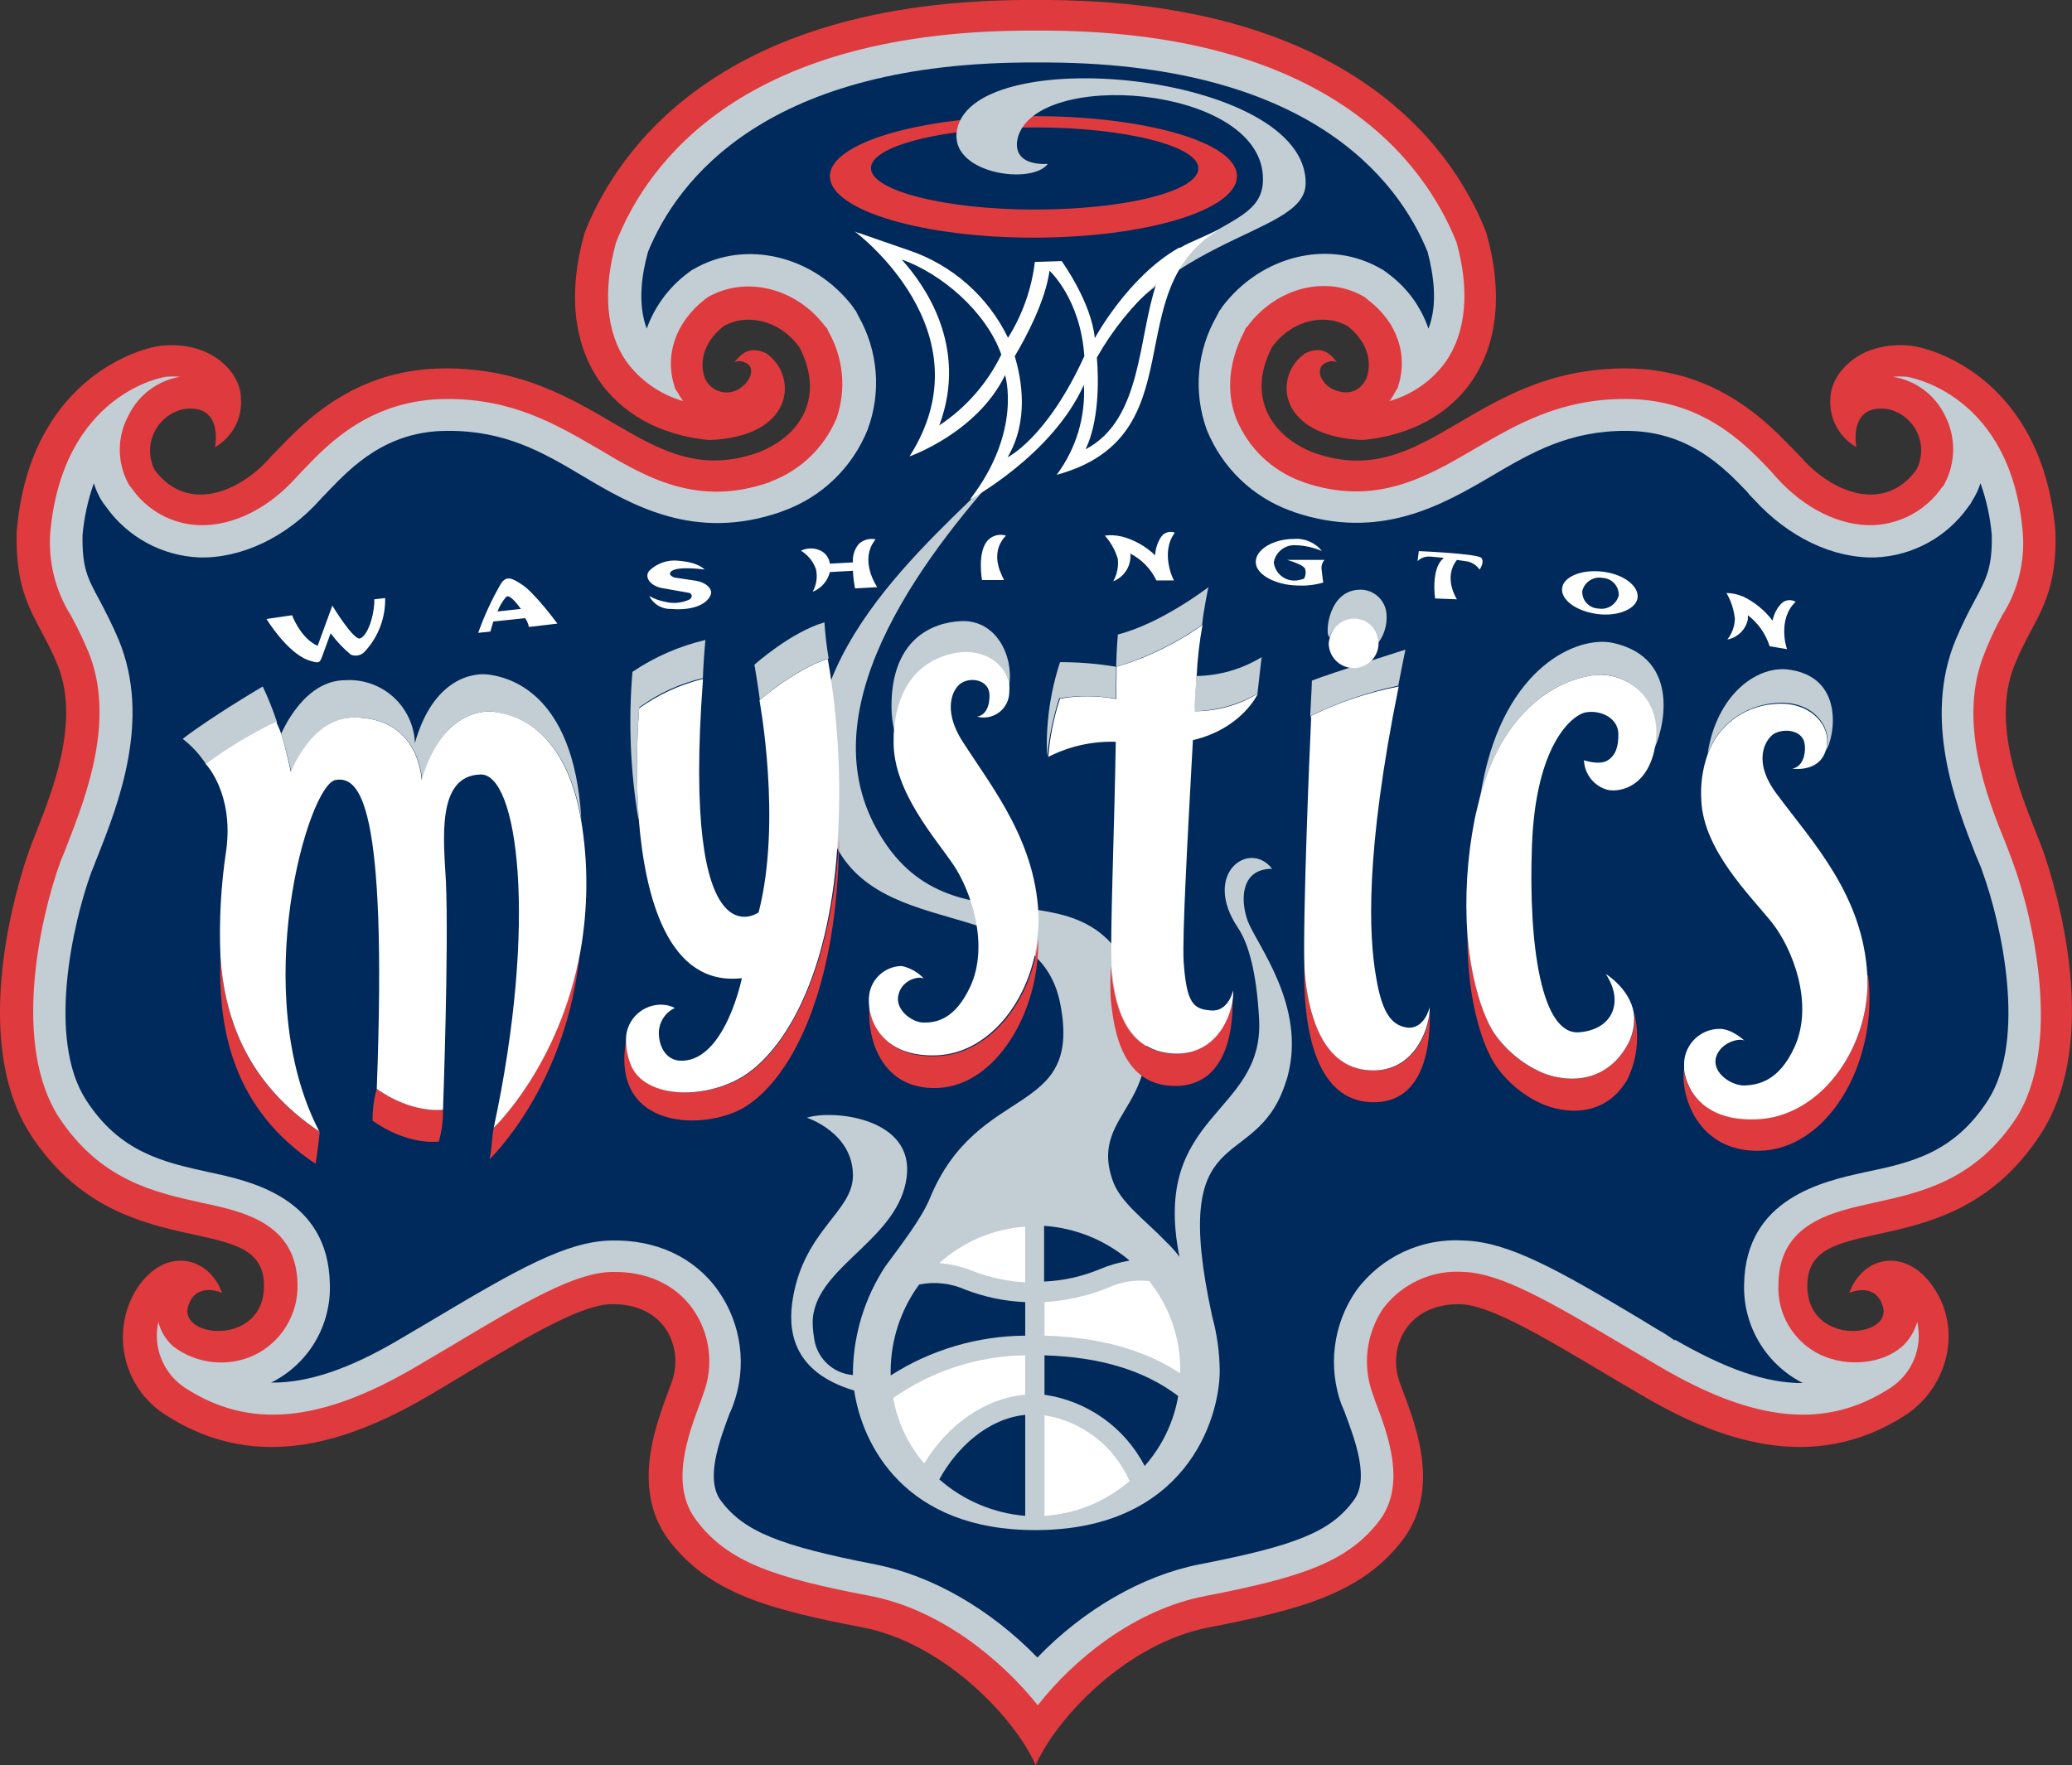 <?xml version="1.0" encoding="UTF-8"?>
<!DOCTYPE svg PUBLIC "-//W3C//DTD SVG 1.1//EN" "http://www.w3.org/Graphics/SVG/1.1/DTD/svg11.dtd">
<!-- Creator: CorelDRAW 2019 (64-Bit) -->
<svg xmlns="http://www.w3.org/2000/svg" xml:space="preserve" width="184.146mm" height="156.911mm" version="1.1" style="shape-rendering:geometricPrecision; text-rendering:geometricPrecision; image-rendering:optimizeQuality; fill-rule:evenodd; clip-rule:evenodd"
viewBox="0 0 183.84 156.651"
 xmlns:xlink="http://www.w3.org/1999/xlink"
 xmlns:xodm="http://www.corel.com/coreldraw/odm/2003">
 <rect x="0" y="0" width="183.84" height="156.651" fill="#333333" stroke="none"/>
 <defs>
  <style type="text/css">
   <![CDATA[
    .fil2 {fill:#002A5C}
    .fil1 {fill:#C3CDD4}
    .fil0 {fill:#DF3A3D}
    .fil3 {fill:white}
   ]]>
  </style>
 </defs>
 <g id="Layer_x0020_1">
  <g id="_844590384">
   <path class="fil0" d="M181.263 75.463c-1.34,-3.608 -4.872,-10.786 -2.492,-16.513 1.673,-4.128 3.756,-5.542 3.607,-11.752 -1.153,-13.389 -10.674,-16.253 -12.793,-16.513 -4.537,-0.484 -7.103,2.38 -7.179,4.612 -0.153,1.787 0.747,3.501 2.306,4.388 0,0 -0.781,-3.868 2.752,-3.385 1.151,0.234 2.124,0.995 2.629,2.056 0.505,1.06 0.482,2.296 -0.063,3.337 -2.826,3.868 -7.476,2.083 -10.301,-1.19 -2.083,-2.046 -6.621,-7.736 -15.361,-7.81 -13.797,-0.075 -17.777,11.046 -27.818,7.475 -3.831,-1.488 -5.951,-5.02 -3.682,-9.372 1.822,-2.492 4.76,-2.975 6.694,-1.86 1.488,1.153 2.305,2.864 1.674,4.649 -0.633,1.264 -1.822,1.599 -3.236,0.818 -1.004,-0.744 -1.079,-1.599 -0.632,-2.046 0.781,-0.558 1.264,-0.186 1.264,-0.186 -0.744,-1.042 -1.562,-1.413 -2.827,-0.818 -2.827,1.934 -2.566,7.364 5.095,7.698 8.629,-0.818 14.021,-7.698 10.971,-18.41 -2.269,-5.802 -10.525,-20.827 -39.98,-20.641 -29.455,-0.186 -37.712,14.839 -40.017,20.641 -3.049,10.711 2.38,17.555 11.009,18.41 7.698,-0.261 7.922,-5.764 5.095,-7.698 -1.264,-0.595 -2.083,-0.186 -2.827,0.818 0,0 0.484,-0.372 1.265,0.186 0.409,0.372 0.334,1.264 -0.67,2.046 -0.513,0.386 -1.174,0.518 -1.796,0.359 -0.622,-0.159 -1.138,-0.592 -1.403,-1.177 -0.632,-1.785 0.186,-3.496 1.674,-4.649 1.934,-1.115 4.872,-0.632 6.694,1.86 2.305,4.388 0.149,7.922 -3.682,9.372 -10.042,3.533 -14.021,-7.55 -27.819,-7.475 -8.74,0.037 -13.277,5.764 -15.36,7.81 -2.827,3.273 -7.476,5.058 -10.339,1.19 -0.525,-1.049 -0.534,-2.281 -0.024,-3.336 0.51,-1.056 1.48,-1.815 2.627,-2.057 3.57,-0.483 2.752,3.385 2.752,3.385 1.559,-0.888 2.459,-2.601 2.306,-4.388 -0.037,-2.232 -2.64,-5.096 -7.14,-4.612 -2.083,0.26 -11.641,3.124 -12.757,16.513 -0.149,6.211 1.897,7.624 3.608,11.752 2.343,5.728 -1.19,12.905 -2.492,16.513 -1.153,3.198 -5.281,16.847 0.111,25.215 7.848,12.087 20.604,6.434 20.715,13.315 0.112,5.504 -7.587,4.798 -6.731,1.934 0.707,-2.269 3.013,-1.19 3.013,-1.19 -1.228,-3.384 -5.282,-4.165 -7.699,-0.149 -2.196,3.783 -1.014,8.626 2.678,10.972 8.368,5.429 16.847,2.12 23.505,-1.786 6.471,-3.831 12.794,-7.959 15.992,-8.033 4.872,-0.112 6.545,3.905 5.392,6.992 -1.153,3.161 -3.756,9.149 -0.26,13.909 3.57,4.723 8.851,6.174 17.182,7.772 7.364,1.414 13.612,8.145 15.397,12.236 1.785,-4.091 7.996,-10.822 15.397,-12.236 8.293,-1.599 13.612,-3.087 17.182,-7.772 3.571,-4.761 0.893,-10.748 -0.26,-13.909 -1.153,-3.087 0.595,-7.104 5.392,-6.992 3.198,0.111 9.522,4.277 15.993,8.033 6.62,3.905 15.137,7.215 23.505,1.786 3.459,-2.269 5.02,-7.104 2.678,-10.972 -2.455,-4.016 -6.472,-3.235 -7.699,0.149 0,0 2.306,-1.041 2.975,1.19 0.892,2.864 -6.806,3.57 -6.694,-1.934 0.112,-6.918 12.868,-1.264 20.678,-13.315 5.542,-8.442 1.338,-22.054 0.223,-25.215z"/>
   <path class="fil1" d="M178.548 76.393l-0.595 -1.562c-1.674,-4.091 -4.352,-10.971 -1.823,-16.996 0.436,-1.112 0.945,-2.192 1.525,-3.236 1.377,-2.17 2.015,-4.727 1.822,-7.289 -1.041,-12.459 -10.152,-13.835 -10.264,-13.873 -0.42,-0.037 -0.845,-0.037 -1.265,0 2.006,0.316 3.729,1.594 4.612,3.421 0.994,1.915 0.979,4.197 -0.037,6.099l-0.112 0.186 -0.112 0.112c-1.389,1.999 -3.63,3.237 -6.062,3.347 -2.938,0.111 -6.138,-1.451 -8.628,-4.24 -0.223,-0.223 -0.409,-0.483 -0.669,-0.744 -2.195,-2.306 -5.95,-6.174 -12.609,-6.211 -5.876,-0.037 -9.707,2.231 -13.425,4.388 -4.389,2.566 -8.889,5.207 -15.323,2.975l-0.037 -0.037 -0.037 0c-2.658,-0.954 -4.782,-2.997 -5.839,-5.616 -0.632,-1.673 -1.004,-4.389 0.744,-7.736l0.111 -0.26 0.149 -0.149c2.566,-3.459 7.029,-4.611 10.413,-2.604l0.149 0.112 0.112 0.112c2.677,2.009 3.644,5.021 2.64,7.885l-0.112 0.149 -0.074 0.149c-0.152,0.286 -0.326,0.56 -0.521,0.818 2.027,-0.571 3.799,-1.817 5.021,-3.533 1.786,-2.603 2.12,-6.285 0.929,-10.562 -2.864,-7.141 -11.454,-18.931 -37.303,-18.782 -25.81,-0.149 -34.439,11.604 -37.265,18.782 -1.19,4.276 -0.892,7.958 0.893,10.562 1.244,1.71 3.025,2.953 5.058,3.533 -0.195,-0.259 -0.369,-0.532 -0.52,-0.818l-0.111 -0.149 -0.075 -0.149c-1.004,-2.864 0,-5.839 2.603,-7.885l0.297 -0.223c3.384,-1.934 7.847,-0.818 10.413,2.604l0.149 0.149 0.111 0.26c1.353,2.35 1.625,5.171 0.744,7.736 -1.09,2.596 -3.203,4.628 -5.839,5.616l-0.037 0.037c-6.434,2.268 -10.972,-0.372 -15.322,-2.975 -3.72,-2.157 -7.587,-4.426 -13.426,-4.388 -6.657,0.037 -10.414,3.905 -12.608,6.211 -0.26,0.26 -0.484,0.521 -0.707,0.744 -2.454,2.752 -5.653,4.351 -8.628,4.24 -2.428,-0.088 -4.668,-1.332 -6.025,-3.347l-0.112 -0.112 -0.112 -0.186c-1.042,-1.9 -1.042,-4.2 0,-6.099 0.88,-1.815 2.585,-3.09 4.574,-3.421 -0.42,-0.037 -0.844,-0.037 -1.264,0 -0.112,0 -9.149,1.413 -10.265,13.873 -0.175,2.561 0.463,5.112 1.822,7.289 0.578,1.05 1.1,2.13 1.562,3.236 2.455,5.988 -0.223,12.868 -1.822,16.996 -0.223,0.595 -0.447,1.153 -0.632,1.562 -1.971,5.467 -4.24,16.363 -0.186,22.723 3.719,5.653 8.517,6.694 12.719,7.624 3.719,0.781 8.368,1.822 8.479,7.178 0.091,2.671 -1.395,5.146 -3.793,6.323 -2.357,1.112 -5.135,0.825 -7.215,-0.744 -0.662,-0.577 -1.129,-1.343 -1.339,-2.194 -0.506,2.244 0.426,4.567 2.343,5.839 5.691,3.719 12.05,3.124 20.53,-1.86l3.087 -1.822c6.694,-4.017 11.009,-6.508 14.245,-6.583 3.087,-0.075 5.616,1.079 7.178,3.235 1.574,2.207 1.937,5.056 0.967,7.587l-0.26 0.744c-1.079,2.901 -2.752,7.327 -0.372,10.451 2.789,3.756 7.029,5.132 15.434,6.731 6.211,1.19 11.641,5.653 14.876,9.707 3.236,-4.128 8.629,-8.517 14.914,-9.707 8.405,-1.636 12.608,-2.975 15.434,-6.731 2.343,-3.161 0.744,-7.55 -0.372,-10.451l-0.26 -0.744c-0.924,-2.532 -0.578,-5.353 0.93,-7.587 1.685,-2.231 4.39,-3.451 7.177,-3.235 3.237,0.111 7.513,2.566 14.282,6.583l3.087 1.822c8.48,4.984 14.802,5.579 20.492,1.86 1.923,-1.267 2.857,-3.594 2.343,-5.839 -0.233,0.842 -0.697,1.601 -1.338,2.194 -1.748,1.525 -4.798,1.86 -7.216,0.744 -2.423,-1.145 -3.91,-3.646 -3.756,-6.323 0.074,-5.355 4.724,-6.359 8.443,-7.178 4.239,-0.93 9.037,-1.971 12.719,-7.624 3.905,-6.322 1.6,-17.256 -0.409,-22.723z"/>
   <path class="fil2" d="M175.908 77.397c-0.112,-0.409 -0.372,-0.93 -0.595,-1.488 -1.786,-4.537 -4.724,-12.087 -1.786,-19.153 0.5,-1.18 1.059,-2.334 1.674,-3.459 1.078,-2.009 1.561,-2.938 1.524,-5.802 -0.136,-1.574 -0.473,-3.124 -1.004,-4.612 -0.161,0.51 -0.387,0.997 -0.669,1.451l-0.112 0.186 -0.074 0.149 -0.112 0.149 -0.111 0.149c-1.895,2.693 -4.93,4.356 -8.22,4.5 -3.757,0.112 -7.736,-1.785 -10.786,-5.132 -0.243,-0.229 -0.466,-0.478 -0.669,-0.744 -2.046,-2.12 -5.133,-5.318 -10.6,-5.355 -5.094,-0.037 -8.443,1.897 -11.974,3.979 -4.427,2.603 -10.005,5.839 -17.667,3.199l-0.037 -0.037c-0.039,-0.005 -0.077,-0.018 -0.112,-0.038l-0.037 0c-3.408,-1.227 -6.128,-3.853 -7.476,-7.215 -1.2,-3.327 -0.873,-7.014 0.893,-10.078l0.223 -0.446 0.149 -0.186 0.112 -0.186c3.459,-4.575 9.521,-6.063 14.133,-3.348l0.149 0.076 0.149 0.112 0.149 0.11 0.149 0.112c1.658,1.223 2.904,2.923 3.57,4.873 0.855,-2.194 0.446,-4.797 -0.074,-6.806 -2.603,-6.397 -10.562,-16.959 -34.625,-16.811 -23.988,-0.149 -31.947,10.414 -34.55,16.811 -0.558,2.009 -0.93,4.612 -0.112,6.806 0.696,-1.935 1.935,-3.627 3.571,-4.873l0.149 -0.112 0.149 -0.11 0.149 -0.112 0.149 -0.076c4.612,-2.677 10.674,-1.19 14.132,3.348l0.112 0.186 0.149 0.186 0.223 0.446c1.751,3.072 2.05,6.763 0.818,10.078 -1.348,3.362 -4.067,5.988 -7.476,7.215l-0.037 0c0,0 0,0.038 -0.112,0.038l-0.037 0.037c-7.662,2.678 -13.24,-0.558 -17.666,-3.199 -3.496,-2.083 -6.843,-4.016 -11.976,-3.979 -5.43,0 -8.517,3.236 -10.562,5.355 -0.223,0.26 -0.484,0.484 -0.707,0.744 -2.975,3.347 -7.029,5.244 -10.748,5.132 -3.3,-0.144 -6.347,-1.805 -8.257,-4.5l-0.112 -0.149 -0.111 -0.149 -0.223 -0.334c-0.264,-0.459 -0.475,-0.945 -0.632,-1.451 -0.526,1.489 -0.864,3.038 -1.004,4.612 -0.037,2.864 0.409,3.756 1.525,5.802 0.484,0.93 1.079,2.046 1.673,3.459 2.938,7.066 -0.037,14.616 -1.822,19.153 -0.223,0.521 -0.409,1.079 -0.595,1.488 -1.674,4.612 -3.942,14.802 -0.484,20.195 3.012,4.686 6.881,5.541 10.934,6.434 3.682,0.781 10.562,2.268 10.711,9.893 0.144,3.696 -1.895,7.132 -5.207,8.777 3.235,0.037 6.917,-1.19 11.38,-3.831l3.087 -1.822c7.364,-4.388 11.678,-6.843 15.621,-6.955 4.016,-0.112 7.438,1.451 9.558,4.426 2.1,2.967 2.602,6.78 1.339,10.19 -0.084,0.242 -0.183,0.478 -0.298,0.706 -0.929,2.492 -2.194,5.876 -0.78,7.773 2.045,2.715 5.132,3.979 13.723,5.653 5.058,1.004 10.191,3.979 14.356,8.256 4.128,-4.277 9.298,-7.252 14.319,-8.256 8.628,-1.674 11.678,-2.901 13.723,-5.653 1.45,-1.897 0.186,-5.281 -0.744,-7.773 -0.112,-0.334 -0.26,-0.595 -0.297,-0.744l0 0.037c-1.258,-3.405 -0.772,-7.211 1.302,-10.19 2.215,-2.998 5.802,-4.665 9.521,-4.426 3.98,0.112 8.368,2.603 15.658,6.955l1.524 0.93c0.545,0.296 1.066,0.632 1.562,1.004l-0.037 -0.112c4.5,2.603 8.145,3.905 11.381,3.868 -3.288,-1.673 -5.316,-5.091 -5.207,-8.777 0.149,-7.624 6.991,-9.111 10.711,-9.93 4.09,-0.856 7.883,-1.673 10.933,-6.397 3.459,-5.43 1.191,-15.62 -0.483,-20.232z"/>
   <path class="fil0" d="M91.707 10.304c-10.153,0 -18.186,2.418 -18.075,5.392 0.112,2.977 8.22,5.394 18.075,5.394 9.893,0 17.963,-2.418 18.038,-5.394 0.149,-3.013 -7.996,-5.392 -18.038,-5.392zm0.112 8.294l0 0c-7.996,0 -14.467,-1.674 -14.542,-3.646 -0.074,-2.007 6.434,-3.644 14.542,-3.644 8.07,0 14.578,1.674 14.504,3.644 -0.037,2.046 -6.546,3.644 -14.504,3.644l0 0.001z"/>
   <path class="fil1" d="M84.864 11.904c-0.223,3.57 6.731,4.499 8.107,2.639 -2.157,0.112 -3.012,-0.855 -2.678,-2.269 1.525,-6.174 21.273,-4.76 21.757,3.31 0.371,5.952 -9.298,2.678 -16.997,19.303 6.694,-14.393 20.678,-13.649 20.79,-18.558 0.223,-10.004 -30.385,-12.83 -30.98,-4.425z"/>
   <path class="fil1" d="M110.712 81.748c-0.669,-1.822 -0.669,-4.649 2.157,-4.649 -2.008,-2.603 -6.248,0.409 -3.05,5.207 1.004,1.488 1.674,4.091 1.897,8.145 0.446,8.517 -9.632,8.293 -7.066,21.087 -0.356,-0.48 -0.755,-0.928 -1.19,-1.339 -1.934,-2.009 -4.091,-3.496 -4.761,-5.504 -2.157,-6.322 5.691,-6.546 2.046,-17.182 -4.24,-12.124 -16.847,-1.785 -23.282,-14.541 -5.392,-10.823 4.612,-23.951 12.719,-32.728 -1.71,1.785 -3.086,3.236 -2.938,3.012 -6.694,6.583 -19.34,17.628 -13.314,31.315 4.091,9.186 18.298,4.649 20.157,14.579 1.934,10.116 -7.289,6.843 -11.566,17.145 -0.744,1.86 -2.678,4.314 -3.979,6.099 -1.791,2.736 -2.783,5.917 -2.864,9.186l0 0.447c-1.82,-0.143 -3.276,-1.568 -3.459,-3.384 -0.079,-0.455 -0.116,-0.915 -0.112,-1.376 0.001,-0.301 0.038,-0.601 0.112,-0.893 0.93,-4.24 7.513,-6.62 8.219,-11.864 0.744,-5.319 -6.545,-6.062 -8.851,-5.319 0,0 4.091,1.302 4.091,5.133 0,3.198 -4.277,4.798 -5.318,10.822 -0.483,2.752 -0.186,6.583 5.43,8.257 0.707,4.798 4.463,12.422 16.141,12.384 13.24,-0.037 16.29,-9.819 16.29,-14.169 -0.017,-1.621 -0.242,-3.234 -0.67,-4.798 -3.868,-17.74 3.682,-12.533 6.434,-20.492 0.074,-0.26 0.186,-0.52 0.261,-0.818 1.673,-6.211 -2.715,-11.641 -3.533,-13.76z"/>
   <path class="fil2" d="M92.674 120.278l0 3.496c3.809,0.552 7.118,2.906 8.889,6.323 1.549,-1.754 2.58,-3.905 2.975,-6.211 -3.012,-2.268 -6.881,-3.459 -11.864,-3.607zm-1.711 -1.748l0 0 0 -2.975c-1.794,-0.077 -3.565,-0.441 -5.244,-1.079 -1.303,-0.594 -2.761,-0.764 -4.166,-0.483 -1.637,2.233 -2.522,4.929 -2.529,7.698l0 0.372c3.566,-2.281 7.705,-3.506 11.938,-3.533zm9.26 -6.657l0 0c-2.133,-1.815 -4.793,-2.897 -7.587,-3.087l0 4.946c1.714,-0.076 3.401,-0.453 4.983,-1.116 0.835,-0.351 1.709,-0.6 2.603,-0.744zm-9.26 13.687l0 0c-3.347,0.335 -6.099,2.938 -7.624,5.727 2.13,1.867 4.802,3.001 7.624,3.236l0 -8.963z"/>
   <path class="fil3" d="M105.505 21.573c-0.268,0.12 -0.529,0.258 -0.781,0.409l-0.112 0c-4.537,2.566 -7.476,8.033 -7.476,8.033 -0.297,-3.199 -2.938,-6.843 -2.938,-6.843l-2.38 0.074c-0.287,2.392 -1.101,4.69 -2.38,6.732 -1.776,-3.669 -4.952,-6.47 -8.814,-7.773 -0.037,0 -4.5,-1.561 -4.5,-1.561 0,0 0.037,0 0.111,0.073l-0.409 -0.186c0,0 11.976,8.852 4.872,19.972 0,0 5.988,-2.083 8.479,-7.215 0,0 1.562,4.984 -3.124,11.046 0,0 7.327,-3.942 10.116,-10.191 0.158,2.867 -0.698,5.697 -2.417,7.996 12.533,-3.422 5.281,-16.401 14.467,-21.794l-2.715 1.228zm-22.166 16.178l0 0c2.641,-7.066 -1.413,-12.608 -3.347,-14.728 3.57,1.264 7.512,4.649 8.851,8.443 -1.238,2.551 -3.139,4.722 -5.505,6.285zm6.062 2.826l0 0c1.897,-3.198 1.264,-6.88 0.632,-8.963 1.042,-1.748 2.715,-4.91 3.087,-7.588 0,0 2.752,2.492 3.087,7.588 -3.348,7.326 -6.806,8.963 -6.806,8.963zm6.918 -0.707l0 0c1.153,-2.38 1.19,-5.95 1.004,-8.107l0 -0.037c1.391,-2.456 3.175,-4.666 5.281,-6.546 -1.637,4.761 -1.265,12.087 -6.285,14.69zm63.002 13.537l0 0c-0.39,-0.235 -0.887,-0.19 -1.228,0.112 -0.424,0.427 -0.709,0.971 -0.818,1.562 -0.697,-0.919 -1.602,-1.658 -2.641,-2.157l-0.037 0c-0.446,-0.196 -0.927,-0.297 -1.414,-0.297 0.413,0.705 0.667,1.492 0.745,2.305 -0.022,0.664 -0.256,1.303 -0.67,1.823 0.913,-0.174 1.631,-0.877 1.823,-1.785l0 -0.372c0.913,0.696 1.588,1.657 1.934,2.752l1.561 0.26c-0.074,0 -0.892,-2.678 0.745,-4.203zm-55.081 -6.136l0 0c-0.427,-0.167 -0.913,-0.03 -1.19,0.335 -0.339,0.494 -0.533,1.075 -0.558,1.673 -0.834,-0.801 -1.858,-1.377 -2.975,-1.673l-0.037 0c-0.475,-0.113 -0.967,-0.138 -1.451,-0.075 0.535,0.599 0.929,1.311 1.153,2.083 0.069,0.683 -0.074,1.371 -0.409,1.971 0.869,-0.34 1.463,-1.152 1.526,-2.083l0 -0.372c1.007,0.521 1.817,1.356 2.305,2.38l1.562 0c-0.037,0 -1.264,-2.454 0.074,-4.24zm27.187 2.232l0 0c-0.372,-0.372 -5.542,-0.596 -5.542,-0.596l-0.112 0.893c0.275,-0.275 0.652,-0.423 1.042,-0.409 0.223,0 0.744,0.074 1.264,0.112l0 0.037c-1.153,0.93 -0.744,3.57 -0.744,3.57l1.934 0.075c0,0 -1.265,-1.897 0,-3.496 0.483,0.075 0.819,0.112 1.005,0.149 0.405,0.113 0.76,0.362 1.004,0.707 0,0 0.483,-0.669 0.149,-1.041zm-42.174 -1.971l0 0c-0.532,-0.163 -1.111,-0.036 -1.525,0.335 -1.079,1.004 -0.595,3.607 -0.595,3.607l1.934 0c0.075,-0.074 -1.488,-2.194 0.186,-3.942zm-13.389 4.686l0 0 1.971 -0.112c0,0 -1.673,-2.381 -0.149,-4.24 -0.533,-0.119 -1.09,0.035 -1.488,0.409 -0.38,0.457 -0.567,1.044 -0.521,1.636l-2.046 0.112c-0.065,-0.527 -0.405,-0.98 -0.892,-1.19 -0.537,-0.229 -1.147,-0.215 -1.673,0.037 0.63,0.383 1.103,0.976 1.339,1.673 0.14,0.671 0.034,1.371 -0.298,1.971 0.762,-0.3 1.331,-0.952 1.525,-1.748l2.046 -0.112c0.024,0.525 0.086,1.046 0.186,1.562zm-28.935 3.421l0 0 2.529 -0.297c0,0 -2.083,-2.827 -3.198,-3.496 -0.855,-0.558 -1.339,-0.781 -1.822,-0.037 -0.801,1.386 -1.473,2.843 -2.009,4.351l1.079 -0.111c0,0 0.112,-0.372 0.26,-0.893l2.826 -0.298c0.167,0.233 0.281,0.5 0.335,0.781zm-2.79 -1.376l0 0c0.178,-0.459 0.429,-0.886 0.744,-1.265 0.26,-0.297 0.818,0.335 1.339,1.042l-2.083 0.224zm98.036 -3.533l0 0c-1.897,-0.223 -3.459,0.483 -3.571,1.45 -0.149,1.004 1.191,2.046 3.088,2.306 1.933,0.26 3.496,-0.483 3.607,-1.45 0.112,-1.004 -1.191,-2.083 -3.124,-2.306zm1.45 2.12l0 0c-0.214,0.801 -1.008,1.302 -1.823,1.153 -0.395,-0.017 -0.767,-0.192 -1.033,-0.486 -0.266,-0.293 -0.403,-0.681 -0.38,-1.077 0.205,-0.807 1.005,-1.313 1.822,-1.153 0.819,0.047 1.449,0.743 1.414,1.562zm-27.819 -2.343l0 0c-0.112,-0.409 -1.599,-0.818 -1.599,-0.818l3.31 0c-0.195,0.226 -0.289,0.521 -0.26,0.818 0.037,0.409 0.149,1.19 0.149,1.19 -0.76,0.221 -1.553,0.309 -2.343,0.26 -1.823,-0.037 -3.645,-0.93 -3.645,-2.083 0,-1.116 1.562,-2.046 3.384,-2.046 0.959,-0.08 1.894,0.325 2.492,1.078 -0.729,-0.317 -1.511,-0.494 -2.306,-0.52 -0.952,-0.077 -1.806,0.584 -1.971,1.525 0.125,1.005 1.04,1.72 2.046,1.599 0.214,-0.032 0.426,-0.082 0.632,-0.149 0.151,-0.258 0.191,-0.567 0.112,-0.855zm-54.001 1.042l0 0c0.706,0.112 1.525,0.669 1.227,1.301 -0.409,0.893 -1.785,1.339 -3.496,1.19 -0.815,0.029 -1.571,-0.422 -1.934,-1.153 0.438,0.252 0.916,0.428 1.413,0.52 0.735,0.187 1.512,0.108 2.194,-0.223 0.223,-0.186 0.223,-0.409 0,-0.558l-2.305 -0.409c-1.153,-0.149 -1.786,-0.967 -1.302,-1.562 0.689,-0.674 1.645,-1.002 2.603,-0.892 1.822,0.149 2.306,0.781 2.306,0.781 0,0 -2.566,-0.371 -3.013,0.223 -0.149,0.149 0,0.372 0.335,0.484l1.972 0.297zm-32.468 4.649l0 0c0,0 -0.669,1.822 -0.818,2.231 -0.186,0.372 -0.186,0.484 -1.19,0.149 -1.896,-0.707 -3.682,-3.645 -3.682,-3.645l2.268 -0.334c0,0 0.744,2.046 2.269,2.715l1.302 -3.57c0,0 1.934,3.198 2.492,2.901 0.818,-0.372 1.301,-2.603 1.227,-3.459l0.968 -0.112c0.037,1.746 -0.603,3.439 -1.785,4.723 -0.311,0.366 -0.824,0.486 -1.265,0.298 -0.668,-0.56 -1.267,-1.196 -1.785,-1.897zm63.337 69.398l0 0 0 8.926c2.786,-0.179 5.436,-1.263 7.55,-3.087 -1.363,-3.101 -4.206,-5.299 -7.55,-5.838zm-6.36 -12.794l0 0c1.489,0.571 3.057,0.909 4.649,1.004l0 -4.946c-2.832,0.194 -5.517,1.333 -7.624,3.236 1.023,0.077 2.027,0.315 2.975,0.707zm11.976 1.488l0 0c-1.792,0.721 -3.688,1.147 -5.616,1.264l0 2.975c4.909,0.149 8.889,1.264 12.05,3.347l0 -0.223c0.016,-2.889 -0.954,-5.697 -2.752,-7.959 -1.259,-0.15 -2.535,0.056 -3.682,0.595zm-7.327 9.483l0 0 0 -3.496c-4.198,0.056 -8.281,1.378 -11.715,3.793 0.383,2.145 1.333,4.149 2.752,5.802 2.12,-3.496 5.467,-5.802 8.963,-6.1z"/>
   <path class="fil1" d="M23.313 60.921c0,0 -4.612,2.715 -7.103,4.649 0.819,0.632 1.523,1.399 2.083,2.269 1.976,-1.441 4.081,-2.698 6.285,-3.757 -0.358,-1.077 -0.781,-2.133 -1.265,-3.161zm8.107 2.752l0 0c5.839,0 6.025,5.542 6.025,5.542 1.599,-5.691 5.095,-6.285 6.545,-6.025 1.265,0.223 6.1,1.079 7.587,9.483 -0.669,-11.492 -6.731,-12.571 -8.107,-12.793 -1.525,-0.26 -5.058,0.372 -6.657,6.062 -0.063,-1.564 -0.753,-3.038 -1.914,-4.087 -1.162,-1.05 -2.697,-1.587 -4.259,-1.492 -3.608,0 -5.505,4.351 -5.691,4.761 0.446,1.339 0.893,3.385 0.893,3.385 0,0 1.859,-4.835 5.578,-4.835z"/>
   <path class="fil0" d="M43.805 100.083c-0.186,0.967 -0.149,1.785 -0.372,2.789 0,0 6.918,-6.508 8.034,-18.558 -1.859,10.227 -7.661,15.769 -7.661,15.769zm-24.248 -15.211l0 0c-0.223,6.508 1.116,13.537 8.442,18.409 0.149,-0.78 0.372,-2.826 0.372,-2.826 -6.434,-4.314 -8.443,-9.93 -8.814,-15.583zm13.872 11.752l0 0c-0.263,0.918 -0.388,1.871 -0.372,2.826 0,0 2.753,2.12 5.876,1.86 0.266,-0.918 0.392,-1.871 0.372,-2.826 -3.124,0.223 -5.876,-1.859 -5.876,-1.859z"/>
   <path class="fil3" d="M51.541 72.673c-1.488,-8.442 -6.323,-9.298 -7.55,-9.483 -1.45,-0.261 -4.946,0.334 -6.583,6.025 0,0 -0.149,-5.542 -6.025,-5.542 -3.756,0 -5.579,4.835 -5.579,4.835 0,0 -0.409,-2.009 -0.855,-3.385 -0.149,-0.446 -0.372,-0.892 -0.446,-1.079 -2.196,1.054 -4.288,2.311 -6.248,3.757 0,0 2.492,2.566 1.822,7.624 -0.477,3.125 -0.651,6.288 -0.52,9.447 0.372,5.616 2.417,11.269 8.777,15.546 -6.36,-12.199 -1.004,-30.831 1.45,-31.203 2.083,-0.335 4.612,1.822 3.645,27.41 0,0 2.752,2.119 5.876,1.859 0,0 0.521,-14.319 0.26,-20.232 -0.186,-3.607 -0.892,-9.409 3.05,-9.521 3.31,-0.149 5.133,13.017 1.19,31.352 0,0 5.839,-5.504 7.698,-15.695 0.335,-1.903 0.509,-3.832 0.521,-5.764 0.015,-1.994 -0.147,-3.985 -0.483,-5.951z"/>
   <path class="fil0" d="M165.755 86.546l-0.076 0c0.336,6.025 -3.756,12.198 -9.409,12.682 -5.02,0.409 -6.694,-2.492 -6.88,-4.314 -0.26,2.752 1.561,7.661 7.289,7.178 5.876,-0.595 9.968,-8.145 9.076,-15.546z"/>
   <path class="fil1" d="M157.35 62.409c3.087,-0.372 4.908,1.636 4.797,3.459 -0.037,0.26 -0.11,0.52 -0.149,0.744 0.745,-1.042 1.823,-6.657 -3.496,-7.215 -2.715,-0.223 -6.174,2.269 -6.992,7.476 0.929,-2.484 3.198,-4.217 5.839,-4.463z"/>
   <path class="fil3" d="M165.679 86.546c-0.372,-7.103 -4.871,-11.827 -7.995,-16.029 -2.269,-2.975 -1.042,-4.909 -0.297,-5.393 0.93,-0.521 2.454,-0.334 2.714,0.781 0.15,0.669 0,2.12 -1.078,2.306 0,0 2.306,0.372 2.938,-1.525 0.092,-0.251 0.142,-0.514 0.149,-0.781 0.149,-1.748 -1.71,-3.757 -4.76,-3.421 -2.658,0.205 -4.944,1.953 -5.839,4.463 -0.462,1.312 -0.651,2.704 -0.559,4.091 0.187,4.426 4.389,8.479 6.286,10.86 1.784,2.269 3.719,7.104 2.007,10.971 -1.413,3.124 -3.273,3.385 -4.388,3.459 -1.154,0.074 -2.975,-1.079 -2.604,-2.492 0.409,-1.413 2.269,-1.785 2.566,-1.45 0,0 -1.191,-1.153 -2.343,-1.079 -1.634,0.051 -2.959,1.343 -3.05,2.975l0 0.669c0.223,1.822 1.822,4.76 6.88,4.351 5.616,-0.521 9.708,-6.768 9.372,-12.756z"/>
   <path class="fil1" d="M106.175 59.992c-0.112,0.967 -0.149,2.045 -0.224,3.124 1.974,-0.036 3.906,-0.574 5.616,-1.562l0.372 -3.236c-1.738,1.06 -3.728,1.638 -5.764,1.674zm-7.178 2.008l0 0c0.037,-1.748 0.037,-2.826 0.037,-2.826 -1.647,-0.279 -3.313,-0.417 -4.983,-0.409 -0.881,2.698 -1.271,5.532 -1.153,8.368 0.186,-1.755 0.548,-3.487 1.079,-5.17 1.665,-0.258 3.36,-0.245 5.021,0.037zm8.219 -9.893l0 0c0,0 -0.409,1.897 -0.558,3.347 -2.328,1.637 -4.901,2.892 -7.624,3.719 0.037,-1.674 0.149,-2.864 0.149,-2.864 3.905,-1.004 8.034,-4.203 8.034,-4.203z"/>
   <path class="fil0" d="M104.575 93.501c-5.021,0.149 -5.764,-4.909 -6.025,-7.736l0 -0.186c-0.037,1.45 -0.037,2.566 0,3.013 0.261,2.827 1.004,7.996 6.025,7.773 5.021,-0.26 4.872,-6.806 4.761,-8.479 0.074,1.673 -1.042,5.467 -4.761,5.616z"/>
   <path class="fil3" d="M106.175 59.992c0.07,-1.523 0.244,-3.038 0.52,-4.538 -2.318,1.652 -4.895,2.909 -7.624,3.719 0,0 0,1.078 -0.037,2.863 -1.645,-0.309 -3.333,-0.321 -4.983,-0.037 -0.553,1.675 -0.902,3.411 -1.042,5.17 1.851,-0.945 3.911,-1.406 5.988,-1.339 -0.112,7.364 -0.521,17.517 -0.372,19.749l0 0.149c0.26,2.827 0.967,7.885 5.988,7.773 3.719,-0.149 4.909,-3.979 4.798,-5.616 0,0 -0.409,1.934 -1.971,1.785 -1.562,-0.112 -2.157,-0.632 -2.417,-4.277 -0.149,-2.305 0.372,-11.454 0.818,-19.711 4.389,-1.041 5.764,-4.128 5.764,-4.128 -1.692,1.028 -3.635,1.569 -5.616,1.562 0.037,-1.079 0.112,-2.157 0.186,-3.124z"/>
   <path class="fil1" d="M124.064 60.847c0.186,-1.004 0.409,-2.083 0.632,-3.199 0,0 -6.694,2.12 -8.294,2.752 0,0 -0.037,1.19 -0.149,3.05 0,0.149 0.037,0.26 0.037,0.372l0 -0.298c2.471,-1.209 5.082,-2.108 7.773,-2.678z"/>
   <path class="fil0" d="M126.853 89.372c0.074,1.636 -1.078,5.504 -4.797,5.616 -5.021,0.149 -6.025,-5.691 -6.285,-8.554 0,-0.149 -0.037,-0.372 -0.037,-0.595 -0.034,1.154 0.003,2.309 0.111,3.459 0.261,2.789 1.228,8.703 6.248,8.517 5.021,-0.186 4.797,-6.843 4.76,-8.442z"/>
   <path class="fil3" d="M126.853 89.372c0,0 -0.446,1.971 -1.971,1.822 -1.562,-0.186 -2.306,-1.599 -2.79,-4.5 -0.632,-3.607 -1.004,-10.897 2.009,-25.773 -2.695,0.521 -5.308,1.396 -7.773,2.603l0 0.298c-0.112,2.268 -0.744,17.48 -0.595,22.017 0,0.223 0.037,0.409 0.037,0.595 0.26,2.827 1.264,8.74 6.285,8.554 3.682,-0.149 4.835,-4.017 4.797,-5.616z"/>
   <path class="fil1" d="M120.158 54.933c0.562,-0.009 1.106,0.204 1.51,0.595 0.405,0.391 0.637,0.926 0.647,1.488 0.521,-0.722 0.771,-1.604 0.706,-2.492 -0.068,-1.226 -1.078,-2.187 -2.306,-2.195 -2.827,0 -3.124,3.756 -2.827,4.128 0,0.037 0.075,0.074 0.075,0.111 0.275,-0.98 1.176,-1.652 2.194,-1.636z"/>
   <path class="fil3" d="M122.316 57.016c-0.017,-1.178 -0.979,-2.124 -2.157,-2.12 -1.009,-0.014 -1.899,0.661 -2.157,1.637 -0.055,0.182 -0.092,0.369 -0.112,0.558 0.01,1.215 0.998,2.195 2.213,2.195 1.215,0 2.203,-0.98 2.213,-2.195l0 -0.074z"/>
   <path class="fil0" d="M144.295 92.905c-1.784,3.013 -4.871,3.273 -7.326,2.343 -1.756,-0.723 -3.268,-1.937 -4.352,-3.496 -0.892,-1.302 -2.045,-4.351 -2.418,-8.74 -0.037,6.025 1.451,10.004 2.529,11.567 1.083,1.561 2.594,2.775 4.352,3.496 2.455,0.93 5.579,0.744 7.326,-2.306 0.868,-1.819 1.078,-3.882 0.596,-5.839 0.119,1.044 -0.131,2.097 -0.708,2.975z"/>
   <path class="fil1" d="M141.468 59.917c2.715,-0.335 5.989,1.86 5.356,6.025l-0.111 0.632c0.818,-1.562 2.641,-8.145 -3.607,-9.521 -3.087,-0.669 -9.558,2.046 -11.566,12.496l-0.223 1.227 0 -0.037c2.269,-8.479 7.513,-10.525 10.153,-10.822z"/>
   <path class="fil3" d="M141.468 59.917c-2.602,0.297 -7.884,2.343 -10.153,10.785 -0.149,0.67 -0.335,1.301 -0.483,2.046 -0.66,3.379 -0.873,6.83 -0.633,10.264 0.373,4.426 1.525,7.438 2.418,8.74 1.093,1.551 2.602,2.763 4.352,3.496 2.455,0.929 5.542,0.669 7.326,-2.343 0.55,-0.889 0.786,-1.936 0.67,-2.975 -0.336,-2.194 -2.492,-3.496 -2.492,-3.496 1.636,2.454 0.632,4.909 -2.306,5.17 -3.421,0.372 -4.575,-7.81 -4.241,-16.625 0.336,-8.777 3.46,-11.455 4.724,-11.752 1.301,-0.26 2.864,0.446 2.938,1.823 0.037,1.153 -0.223,1.971 -0.929,2.417 -0.745,0.484 -2.12,0 -2.12,0 0.049,1.206 0.854,2.25 2.009,2.603 0.892,0.261 3.458,0 4.239,-3.496l0.112 -0.669c0.559,-4.128 -2.678,-6.285 -5.43,-5.988z"/>
   <path class="fil1" d="M85.385 57.946c2.417,-0.223 3.942,1.302 4.165,2.826 0.372,-2.566 -1.153,-5.764 -4.24,-5.653 -2.678,0.112 -6.285,1.673 -6.211,7.736 0.013,0.69 0.101,1.375 0.26,2.046 0.372,-5.132 3.608,-6.769 6.025,-6.954z"/>
   <path class="fil0" d="M83.228 93.723c-4.724,0.223 -6.025,-2.975 -6.062,-4.686 -0.335,3.049 1.004,7.736 6.062,7.513 5.132,-0.223 9.037,-6.731 8.889,-13.24 -0.521,5.318 -4.165,10.191 -8.889,10.413z"/>
   <path class="fil3" d="M85.422 65.83c-1.934,-3.012 -0.781,-4.872 -0.075,-5.244 0.818,-0.484 2.194,-0.26 2.418,0.818 0.112,0.632 -0.037,2.046 -1.079,2.194 0.677,0.182 1.399,0.043 1.959,-0.379 0.559,-0.422 0.893,-1.078 0.905,-1.778 0.019,-0.247 0.019,-0.496 0,-0.744 -0.26,-1.525 -1.785,-2.975 -4.203,-2.827 -2.417,0.223 -5.616,1.785 -6.025,6.918 -0.037,0.371 -0.037,0.744 -0.037,1.153 0.037,4.351 3.682,8.405 5.319,10.822 1.525,2.269 3.198,7.066 1.488,10.785 -1.376,2.975 -3.087,3.199 -4.091,3.199 -1.042,0.037 -2.678,-1.153 -2.269,-2.529 0.372,-1.413 2.083,-1.673 2.306,-1.301 -0.535,-0.608 -1.253,-1.026 -2.045,-1.19 -1.561,0.031 -2.83,1.267 -2.901,2.827l0 0.409c0.037,1.785 1.339,4.909 6.099,4.686 4.686,-0.223 8.331,-5.095 8.851,-10.413 0.037,-0.521 0.112,-1.042 0.112,-1.599 -0.112,-6.806 -4.054,-11.641 -6.731,-15.806z"/>
   <path class="fil0" d="M66.455 95.211c-3.347,2.418 -9.261,2.455 -10.451,-0.818 -0.337,-0.784 -0.465,-1.643 -0.372,-2.492 -1.823,8.628 7.327,8.517 10.711,6.174 4.016,-2.677 7.996,-10.45 8.108,-23.653 -0.67,11.418 -4.389,18.186 -7.996,20.79z"/>
   <path class="fil1" d="M56.711 62.781c1.688,-1.242 3.611,-2.128 5.653,-2.603 0.037,-1.042 0.112,-2.194 0.223,-3.385 -2.31,0.543 -4.503,1.501 -6.471,2.827 -0.368,4.356 -0.192,8.741 0.521,13.054l0.037 -0.112c-0.219,-3.257 -0.207,-6.526 0.037,-9.781zm16.438 -7.55l0 0c-2.975,0.855 -6.211,3.756 -6.211,3.756 0,0 0.223,1.264 0.484,3.124 0,0 3.124,-2.752 6.1,-3.682 -0.181,-1.059 -0.305,-2.127 -0.372,-3.198z"/>
   <path class="fil3" d="M73.447 58.466c-2.901,0.93 -6.062,3.682 -6.062,3.682 0,0 2.008,10.748 -0.075,18.819 0,0 -6.843,4.984 -4.946,-20.566l0 -0.149c-2.032,0.503 -3.95,1.387 -5.653,2.603 -0.244,3.268 -0.257,6.549 -0.037,9.819 0.558,6.955 2.603,14.876 9.149,14.133 0,0 -1.45,7.178 -5.244,7.326 -1.86,0.075 -2.269,-1.971 -2.083,-2.901 0.145,-0.781 0.657,-1.446 1.376,-1.785 -0.506,-0.251 -1.077,-0.342 -1.637,-0.261 -1.407,0.189 -2.509,1.306 -2.678,2.715 -0.058,0.848 0.069,1.698 0.372,2.492 1.19,3.273 7.103,3.236 10.45,0.818 3.645,-2.603 7.364,-9.372 7.959,-20.826 0.314,-5.323 0.014,-10.664 -0.893,-15.918z"/>
  </g>
 </g>
</svg>
